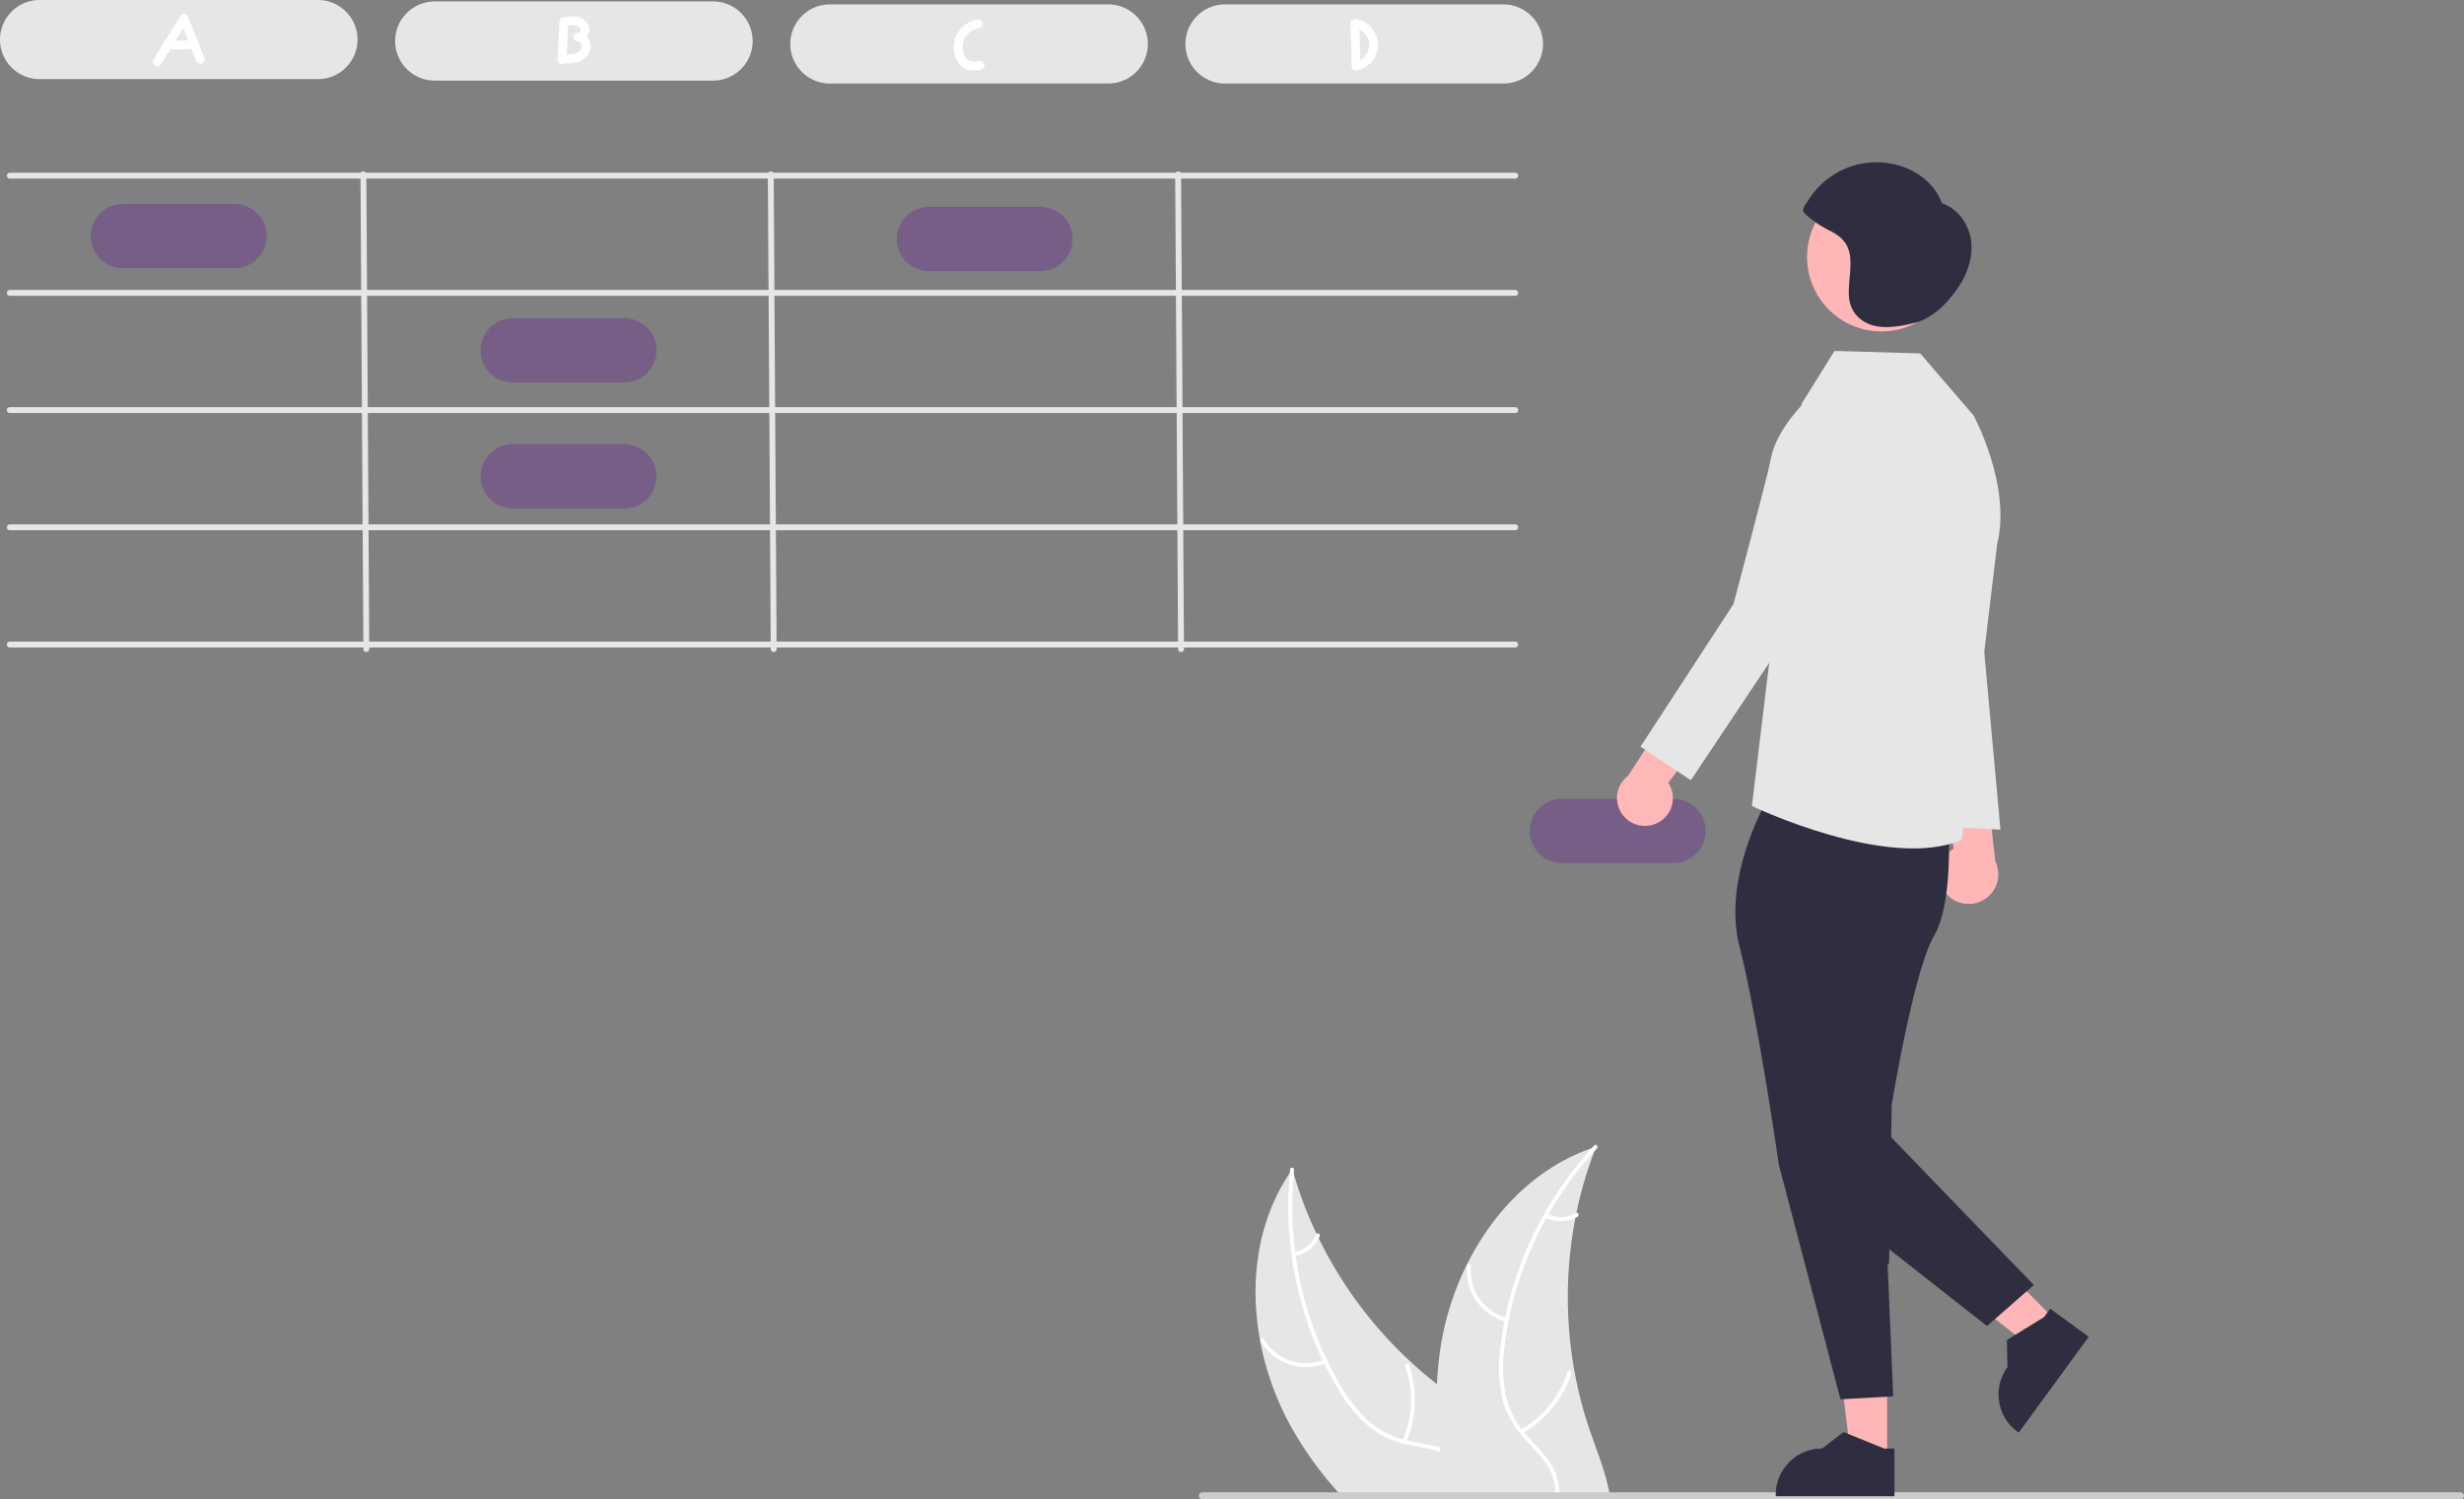 <svg id="Group_8127" data-name="Group 8127" xmlns="http://www.w3.org/2000/svg" width="1603.066" height="975.508" viewBox="0 0 1603.066 975.508">
  <rect x="0" y="0" width="1603.066" height="975.508" fill="#808080" stroke="none"/>
  <path id="Path_14603" data-name="Path 14603" d="M665.938,807.951c-1.392-1.506-2.784-3.013-4.137-4.538a234.178,234.178,0,0,1-31.25-43.758,185.428,185.428,0,0,1-19.486-54.588c-7.131-38-2.04-77.849,19.3-109.5q.8-1.2,1.659-2.4c.267.992.553,1.964.858,2.955a258.151,258.151,0,0,0,14.853,39.106c.439.992.915,1.964,1.411,2.936a271.044,271.044,0,0,0,59.564,80.1q8.38,7.751,17.37,14.739v.019q6.95,5.348,14.224,10.258c20.363,13.69,44.444,26.808,51.518,50.3a45.842,45.842,0,0,1,1.811,9.838,45.072,45.072,0,0,1,.133,4.538Z" transform="translate(208.821 167.556)" fill="#e6e6e6"/>
  <path id="Path_14604" data-name="Path 14604" d="M745.842,808.421h-2.593c-.019-.286-.076-.591-.114-.877q-.286-1.859-.686-3.661c-2.116-9.343-6.883-17.961-15.482-22.861a41.9,41.9,0,0,0-8.98-3.718c-6.158-1.869-12.679-2.707-18.933-3.966-1.621-.324-3.222-.705-4.786-1.125a57.994,57.994,0,0,1-22.022-10.734,91.791,91.791,0,0,1-19.963-23.719,199.474,199.474,0,0,1-9.609-17.5c-.4-.782-.782-1.544-1.144-2.326a234.32,234.32,0,0,1-15.73-44.826,229.046,229.046,0,0,1-4.5-24.043,233.732,233.732,0,0,1-1.068-53.024c.057-.8.153-1.6.229-2.4.172-1.659,2.688-1.068,2.517.572-.076.8-.152,1.583-.229,2.383a229.819,229.819,0,0,0,.915,50.927c.1.858.21,1.7.343,2.555a228.61,228.61,0,0,0,20.287,67.553c.1.229.21.438.3.667.019.019.019.019.019.038q3.6,7.436,7.76,14.567a99.5,99.5,0,0,0,19.086,24.539,55.23,55.23,0,0,0,22.4,12.012c.82.229,1.659.458,2.5.648.667.172,1.335.324,2.021.457,6.368,1.354,12.965,2.212,19.276,3.966a51.118,51.118,0,0,1,8.351,3.089,34.9,34.9,0,0,1,18.018,22.079c.419,1.392.763,2.784,1.048,4.194A45.915,45.915,0,0,1,745.842,808.421Z" transform="translate(218.949 167.086)" fill="#fff"/>
  <path id="Path_14605" data-name="Path 14605" d="M652.428,666.946A34.571,34.571,0,0,1,609.9,652.965c-.861-1.418,1.3-2.823,2.165-1.4a32.012,32.012,0,0,0,39.585,12.924c1.534-.633,2.3,1.83.777,2.459Z" transform="translate(210.33 219.966)" fill="#fff"/>
  <path id="Path_14606" data-name="Path 14606" d="M658.256,709.617a66.633,66.633,0,0,0,1.688-48.531c-.552-1.566,1.908-2.341,2.459-.777a69.308,69.308,0,0,1-1.859,50.5c-.664,1.524-2.948.326-2.288-1.19Z" transform="translate(254.244 227.659)" fill="#fff"/>
  <path id="Path_14607" data-name="Path 14607" d="M621.556,627.376a19.569,19.569,0,0,0,14.491-11.611c.644-1.532,2.928-.332,2.288,1.19a21.928,21.928,0,0,1-16,12.88,1.333,1.333,0,0,1-1.618-.841,1.3,1.3,0,0,1,.841-1.618Z" transform="translate(220.262 187.402)" fill="#fff"/>
  <path id="Path_14608" data-name="Path 14608" d="M782.859,814.905H677.783c-.362-1.506-.705-3.013-1.03-4.538-1.926-8.809-3.508-17.675-4.671-26.579-.114-.915-.248-1.849-.324-2.784a250.268,250.268,0,0,1-1.716-41.031v-.019a221.33,221.33,0,0,1,2.1-22.4,184.889,184.889,0,0,1,17.274-55.236l.114-.229c17.2-34.568,45.226-63.244,81.262-75.656.934-.324,1.831-.629,2.765-.934-.362.953-.724,1.907-1.087,2.879,0,.019-.019.038-.019.057a259.07,259.07,0,0,0-11.688,40.116v.019c-.229,1.049-.439,2.116-.648,3.184a271.82,271.82,0,0,0-.61,100.024c.019.057.019.114.038.172a264.921,264.921,0,0,0,10.105,38.61c4.462,12.946,9.972,26.426,12.489,39.811C782.421,811.892,782.669,813.4,782.859,814.905Z" transform="translate(264.853 160.602)" fill="#e6e6e6"/>
  <path id="Path_14609" data-name="Path 14609" d="M754.78,587.187c-.553.591-1.087,1.182-1.621,1.773a230.118,230.118,0,0,0-29.935,41.222c-.438.725-.858,1.487-1.258,2.231a228.576,228.576,0,0,0-24.482,66.142c-.057.248-.114.5-.153.763q-1.6,8.094-2.574,16.3a98.906,98.906,0,0,0,.458,31.1,55.317,55.317,0,0,0,10.658,23.07c.5.686,1.03,1.373,1.583,2.04.439.534.9,1.049,1.354,1.583,6.235,7.15,13.423,13.728,17.808,22.27a32.646,32.646,0,0,1,3.6,15.272,36.256,36.256,0,0,1-.324,4.538h-2.612a32.859,32.859,0,0,0,.381-4.538,28.873,28.873,0,0,0-2.345-11.993c-3.87-8.961-11.287-15.768-17.656-22.937-1.106-1.239-2.155-2.517-3.165-3.794a57.743,57.743,0,0,1-11.1-21.812,92.326,92.326,0,0,1-1.659-30.964c.629-6.616,1.582-13.213,2.86-19.753.153-.858.324-1.716.5-2.555a235.493,235.493,0,0,1,56.38-110.129c.534-.591,1.087-1.2,1.64-1.792C754.246,584.022,755.905,585.986,754.78,587.187Z" transform="translate(284.162 160.016)" fill="#fff"/>
  <path id="Path_14610" data-name="Path 14610" d="M705.793,663.3a34.571,34.571,0,0,1-25.538-36.767c.167-1.651,2.74-1.469,2.573.184a32.012,32.012,0,0,0,23.825,34.153C708.259,661.282,707.39,663.711,705.793,663.3Z" transform="translate(274.149 196.762)" fill="#fff"/>
  <path id="Path_14611" data-name="Path 14611" d="M698.818,700.4a66.634,66.634,0,0,0,30.567-37.733c.5-1.583,2.932-.721,2.431.861a69.308,69.308,0,0,1-31.887,39.2c-1.448.818-2.55-1.514-1.111-2.328Z" transform="translate(290.517 229.814)" fill="#fff"/>
  <path id="Path_14612" data-name="Path 14612" d="M708.392,608.789a19.569,19.569,0,0,0,18.561-.546c1.437-.836,2.538,1.5,1.11,2.327a21.927,21.927,0,0,1-20.531.65,1.333,1.333,0,0,1-.785-1.646A1.3,1.3,0,0,1,708.392,608.789Z" transform="translate(298.259 181.065)" fill="#fff"/>
  <path id="Path_14613" data-name="Path 14613" d="M1411.774,705.7a2.262,2.262,0,0,1-2.269,2.269H590.974a2.269,2.269,0,0,1,0-4.538h818.531a2.262,2.262,0,0,1,2.269,2.269Z" transform="translate(191.293 267.534)" fill="#ccc"/>
  <path id="Path_14614" data-name="Path 14614" d="M1163.227,256.943H183.892a1.907,1.907,0,1,1,0-3.813h979.335a1.907,1.907,0,1,1,0,3.813Z" transform="translate(-177.466 -140.742)" fill="#e6e6e6"/>
  <path id="Path_14615" data-name="Path 14615" d="M1163.227,296.943H183.892a1.907,1.907,0,1,1,0-3.813h979.335a1.907,1.907,0,1,1,0,3.813Z" transform="translate(-177.466 -104.476)" fill="#e6e6e6"/>
  <path id="Path_14616" data-name="Path 14616" d="M1163.227,336.943H183.892a1.907,1.907,0,1,1,0-3.813h979.335a1.907,1.907,0,1,1,0,3.813Z" transform="translate(-177.466 -68.209)" fill="#e6e6e6"/>
  <path id="Path_14617" data-name="Path 14617" d="M1163.227,376.943H183.892a1.907,1.907,0,1,1,0-3.813h979.335a1.907,1.907,0,1,1,0,3.813Z" transform="translate(-177.466 -31.942)" fill="#e6e6e6"/>
  <path id="Path_14618" data-name="Path 14618" d="M1163.227,416.943H183.892a1.907,1.907,0,1,1,0-3.813h979.335a1.907,1.907,0,1,1,0,3.813Z" transform="translate(-177.466 4.324)" fill="#e6e6e6"/>
  <path id="Path_14619" data-name="Path 14619" d="M306.428,565.378a1.907,1.907,0,0,1-1.907-1.9L302.615,254.6a1.907,1.907,0,0,1,1.895-1.919h.012a1.907,1.907,0,0,1,1.907,1.895l1.907,308.881a1.907,1.907,0,0,1-1.895,1.918Z" transform="translate(-68.095 -141.145)" fill="#e6e6e6"/>
  <path id="Path_14620" data-name="Path 14620" d="M445.428,565.378a1.907,1.907,0,0,1-1.907-1.9L441.615,254.6a1.907,1.907,0,0,1,1.895-1.919h.012a1.907,1.907,0,0,1,1.907,1.895l1.907,308.881a1.907,1.907,0,0,1-1.895,1.918Z" transform="translate(57.931 -141.145)" fill="#e6e6e6"/>
  <path id="Path_14621" data-name="Path 14621" d="M584.428,565.378a1.907,1.907,0,0,1-1.907-1.9L580.615,254.6a1.907,1.907,0,0,1,1.895-1.919h.012a1.907,1.907,0,0,1,1.907,1.895l1.907,308.881a1.907,1.907,0,0,1-1.895,1.918Z" transform="translate(183.958 -141.145)" fill="#e6e6e6"/>
  <path id="Path_14622" data-name="Path 14622" d="M386.488,245.665H205.355a25.74,25.74,0,0,1,0-51.48H386.488a25.74,25.74,0,0,1,0,51.48Z" transform="translate(-179.615 -194.185)" fill="#e6e6e6"/>
  <path id="Path_14623" data-name="Path 14623" d="M304.145,305.534H231.485a20.87,20.87,0,1,1,0-41.741h72.659a20.87,20.87,0,0,1,0,41.74Z" transform="translate(-151.508 -131.074)" fill="#765e86"/>
  <path id="Path_14624" data-name="Path 14624" d="M437.145,344.534H364.485a20.87,20.87,0,1,1,0-41.741h72.659a20.87,20.87,0,1,1,0,41.74Z" transform="translate(-30.922 -95.714)" fill="#765e86"/>
  <path id="Path_14625" data-name="Path 14625" d="M437.145,387.534H364.485a20.87,20.87,0,1,1,0-41.74h72.659a20.87,20.87,0,1,1,0,41.741Z" transform="translate(-30.922 -56.727)" fill="#765e86"/>
  <path id="Path_14626" data-name="Path 14626" d="M579.145,306.534H506.485a20.87,20.87,0,1,1,0-41.741h72.659a20.87,20.87,0,0,1,0,41.741Z" transform="translate(97.824 -130.167)" fill="#765e86"/>
  <path id="Path_14627" data-name="Path 14627" d="M795.145,508.534H722.485a20.87,20.87,0,1,1,0-41.74h72.659a20.87,20.87,0,0,1,0,41.741Z" transform="translate(293.664 52.979)" fill="#765e86"/>
  <path id="Path_14628" data-name="Path 14628" d="M521.321,246.165H340.188a25.74,25.74,0,0,1,0-51.48H521.321a25.74,25.74,0,1,1,0,51.48Z" transform="translate(-57.366 -193.732)" fill="#e6e6e6"/>
  <path id="Path_14629" data-name="Path 14629" d="M656.155,247.165H475.022a25.74,25.74,0,1,1,0-51.48H656.155a25.74,25.74,0,0,1,0,51.48Z" transform="translate(64.882 -192.825)" fill="#e6e6e6"/>
  <path id="Path_14630" data-name="Path 14630" d="M790.988,247.165H609.855a25.74,25.74,0,1,1,0-51.48H790.988a25.74,25.74,0,1,1,0,51.48Z" transform="translate(187.131 -192.825)" fill="#e6e6e6"/>
  <path id="Path_14631" data-name="Path 14631" d="M237.146,231.535,254.5,203.247l-5.227-.683,10.563,26.578a2.948,2.948,0,0,0,3.518,2,2.88,2.88,0,0,0,2-3.518l-10.563-26.578a2.9,2.9,0,0,0-5.227-.683l-17.356,28.288c-1.93,3.146,3.015,6.023,4.939,2.887Z" transform="translate(-132.33 -189.816)" fill="#fff"/>
  <path id="Path_14632" data-name="Path 14632" d="M238.006,213.9l15.134-.227a2.86,2.86,0,1,0,0-5.72l-15.134.227a2.86,2.86,0,0,0,0,5.72Z" transform="translate(-129.267 -181.701)" fill="#fff"/>
  <path id="Path_14633" data-name="Path 14633" d="M390.5,215.142a8.253,8.253,0,0,0-1.519-2.113,7.35,7.35,0,0,0,.417-8.614,10.284,10.284,0,0,0-6.024-4.246,20.546,20.546,0,0,0-8.77.185,2.654,2.654,0,0,0-.587-.07,2.908,2.908,0,0,0-2.86,2.86l-1.01,22.545a2.588,2.588,0,0,0-.284.557,3.063,3.063,0,0,0,.2,1.965,2.9,2.9,0,0,0,2.845,2.652,2.752,2.752,0,0,0,1.915-.771c5.647.42,11.566-.5,14.946-5.623A9.557,9.557,0,0,0,390.5,215.142ZM384.31,222.2a10.278,10.278,0,0,1-8.391,2.327q.42-9.383.84-18.765c2.572-.423,5.5-.649,7.282,1.083a3.635,3.635,0,0,1,.717.968c.019.051.158.764.144.568.031.416.045.2-.069.585a2.278,2.278,0,0,1-1.708,1.559,2.931,2.931,0,0,0-2.86,2.86,2.9,2.9,0,0,0,2.86,2.86,2.624,2.624,0,0,1,2.493,2.081A4.474,4.474,0,0,1,384.31,222.2Z" transform="translate(-7.196 -189.109)" fill="#fff"/>
  <path id="Path_14634" data-name="Path 14634" d="M520.135,200.891a18.44,18.44,0,0,0-15.07,17.607,17.1,17.1,0,0,0,4.408,12.161c3.411,3.5,8.138,3.535,12.658,2.929a2.956,2.956,0,0,0,2.86-2.86c0-1.386-1.318-3.067-2.86-2.86-2.945.395-6.518,1.035-8.76-1.4a11.687,11.687,0,0,1-2.569-8.416,12.751,12.751,0,0,1,10.853-11.641,2.884,2.884,0,0,0,2-3.518,2.925,2.925,0,0,0-3.518-2Z" transform="translate(115.446 -188.186)" fill="#fff"/>
  <path id="Path_14635" data-name="Path 14635" d="M640.441,203.657l.733,27.572a2.9,2.9,0,0,0,3.62,2.758,16.924,16.924,0,0,0-.141-33.166,2.932,2.932,0,0,0-3.518,2,2.888,2.888,0,0,0,2,3.518,11.227,11.227,0,0,1,.141,22.135l3.62,2.758-.733-27.572C646.063,199.983,640.343,199.969,640.441,203.657Z" transform="translate(238.198 -188.249)" fill="#fff"/>
  <path id="Path_14636" data-name="Path 14636" d="M847.059,544.572a19.173,19.173,0,0,1,5.2-28.935l-12.55-66.969,32.642,13.714,6.913,61.492a19.277,19.277,0,0,1-32.208,20.7Z" transform="translate(418.871 36.546)" fill="#ffb6b6"/>
  <path id="Path_14637" data-name="Path 14637" d="M660.329,540.762l-23.376,0L625.834,450.6l34.5,0Z" transform="translate(567.422 408.541)" fill="#ffb6b6"/>
  <path id="Path_14638" data-name="Path 14638" d="M873.476,669.834S887.7,582.75,901.042,559.87s9.08-76.9,9.08-76.9l-13.015-1.079a18.156,18.156,0,0,0-.846-6.428C889.6,456.91,796.814,463.5,796.814,463.5s-34.683,54.458-22.427,103.063,25.6,142.032,25.6,142.032l40.13,152.882,34.32-1.907-3.649-86.428.974.317Z" transform="translate(357.266 48.96)" fill="#2f2e41"/>
  <path id="Path_14639" data-name="Path 14639" d="M921.673,356.009l-34.754-40.453-55.79-1.62-21.335,34.3L804.5,385.911,777.4,610.029s88.785,42.556,136.549,22.014L936.926,439.9C946.46,401.769,921.673,356.009,921.673,356.009Z" transform="translate(362.375 -85.611)" fill="#e6e6e6"/>
  <circle id="Ellipse_67" data-name="Ellipse 67" cx="48.372" cy="48.372" r="48.372" transform="translate(1175.669 118.895)" fill="#ffb6b6"/>
  <path id="Path_14640" data-name="Path 14640" d="M904.116,300.233c-1.485-10.62-8.678-20.7-18.907-23.92-4.063-11.8-14.826-20.487-26.717-24.273a52.189,52.189,0,0,0-60,21.882c-.91,1.431-3.708,4.946-3.63,6.653.1,2.168,3.417,4.408,5.083,5.775a74.518,74.518,0,0,0,13.29,8.2c17.394,9.018,11.6,23.19,11.368,39.249-.115,7.8,2.491,14.468,9.146,18.926,9.6,6.433,23.349,3.874,33.8,1.292,11.858-2.93,21.716-13.347,28.478-23.39C902.018,321.734,905.6,310.853,904.116,300.233Z" transform="translate(378.21 -143.971)" fill="#2f2e41"/>
  <path id="Path_14641" data-name="Path 14641" d="M692.53,174.846l18.823,206.459-60.472-3.243Z" transform="translate(590.131 158.527)" fill="#e6e6e6"/>
  <path id="Path_14642" data-name="Path 14642" d="M756.876,513.191a18.05,18.05,0,0,0,7.823-26.55l38.8-51.078-33.259-2.221-31.749,48.845a18.148,18.148,0,0,0,18.383,31Z" transform="translate(320.646 22.651)" fill="#ffb8b8"/>
  <path id="e1bf2fad-858c-4bea-9733-320cc40b59f5" d="M859.511,332.456l-6.456-2.508-6.233,2.2s-19.492,18.575-22.755,38.049c-1.46,8.714-24.172,93.912-24.172,93.912l-60.509,92.8,32.738,21.865L855.573,453.74Z" transform="translate(327.91 -71.093)" fill="#e6e6e6"/>
  <path id="Path_14643" data-name="Path 14643" d="M862.769,693.569h-6.741l-26.318-10.7-14.106,10.7h0a30.059,30.059,0,0,0-30.057,30.055v.979l77.223,0Z" transform="translate(369.761 248.885)" fill="#2f2e41"/>
  <path id="Path_14644" data-name="Path 14644" d="M744.508,482.153l-16.563,16.495-71.506-56.033,24.443-24.344Z" transform="translate(595.17 379.231)" fill="#ffb6b6"/>
  <path id="Path_14645" data-name="Path 14645" d="M895.151,640.759l-3.974,5.445-24.161,14.948.328,17.7h0a30.059,30.059,0,0,0,6.558,42l.789.576,45.529-62.374Z" transform="translate(438.682 210.708)" fill="#2f2e41"/>
  <path id="Path_14646" data-name="Path 14646" d="M640.441,379.5l108.68,112.493-30.507,26.693L633.2,451.6Z" transform="translate(574.105 344.079)" fill="#2f2e41"/>
</svg>
